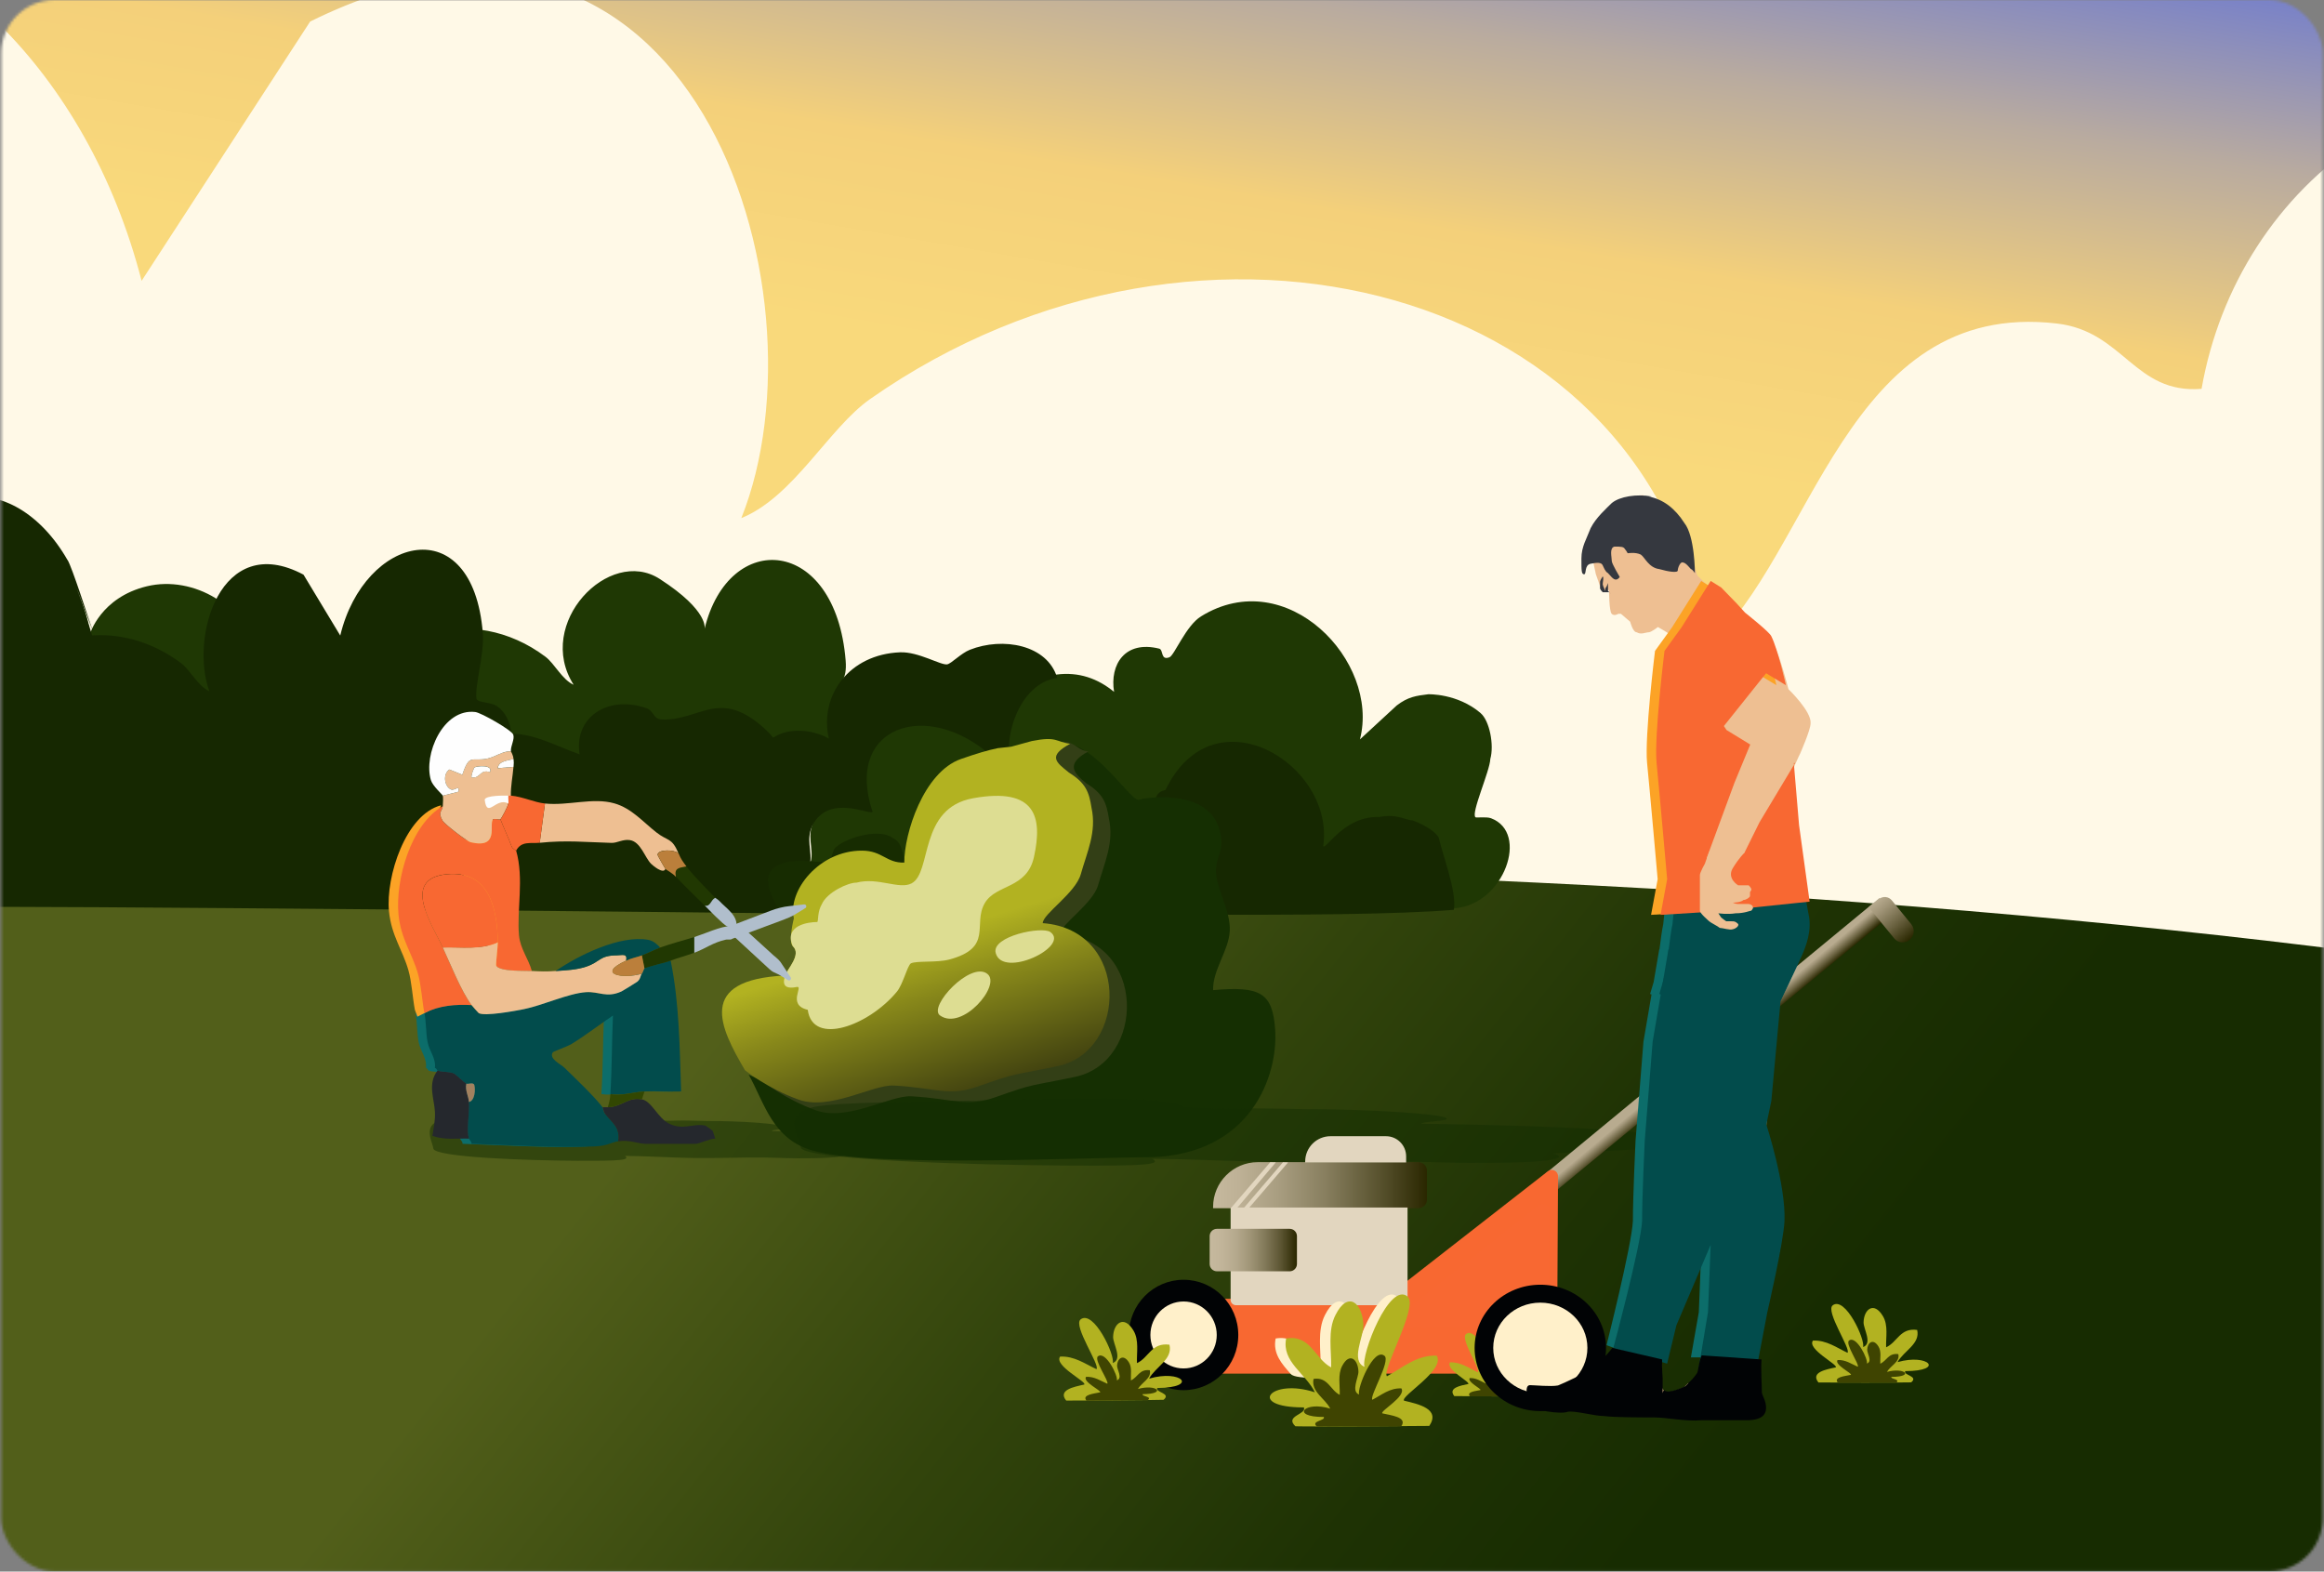 <svg width="874" height="591" viewBox="0 0 874 591" fill="none" xmlns="http://www.w3.org/2000/svg">
<rect x="0" y="0" width="874" height="591" fill="#808080" stroke="none"/>
<mask id="mask0_11180_54628" style="mask-type:alpha" maskUnits="userSpaceOnUse" x="0" y="0" width="874" height="591">
<rect x="0.5" width="873" height="590.939" rx="20" fill="#F5DB9C"/>
</mask>
<g mask="url(#mask0_11180_54628)">
<path d="M912.641 -116.079H-57.773V588.589H912.641V-116.079Z" fill="url(#paint0_linear_11180_54628)"/>
<path d="M-221.8 353.287C-183.235 409.436 -102.063 374.147 -35.075 376.514C45.94 369.782 47.107 375.392 79.602 374.27C178.547 370.881 457.183 375.931 744.761 376.514C859.034 376.75 1206.91 428.209 1321.18 427.939C1321.81 400.437 1277.14 375.179 1294.51 358.393C1298.7 354.331 1199.95 301.548 1200.76 295.612C1204.34 268.974 1177.16 241.472 1180.39 224.461C1181.45 218.862 1257.23 192.246 1268.93 141.831C1287.22 62.993 1232.52 21.712 1141.89 24.551C1131.64 52.378 1115.13 80.935 1112.33 113.711L1013.94 37.084C915.082 9.459 841.496 69.03 827.953 146.229C802.605 148.238 798.745 124.596 773.576 121.667C693.931 112.331 681.812 209.111 641.754 243.57C623.217 107.585 452.369 62.421 327.246 150.056C311.682 160.94 298.498 186.849 278.794 194.838C312.995 109.605 260.224 -63.039 116.631 8.112L53.256 105.61C11.682 -55.072 -175.043 -97.476 -192.379 101.29C-195.319 134.728 -178.062 187.746 -181.495 206.474C-182.774 213.464 -205.878 211.748 -216.942 218.705C-257.101 243.963 -244.41 320.388 -221.8 353.298V353.287Z" fill="#FFF9E7"/>
<path d="M1271.3 491.866C1271.3 582.463 854.457 655.914 403.01 655.914C-48.438 655.914 -417.547 565.856 -417.547 475.259C-417.547 384.662 -52.421 319.738 404.266 326.504C879.412 333.551 1271.3 401.28 1271.3 491.877V491.866Z" fill="url(#paint1_linear_11180_54628)"/>
<path d="M284.241 307.066C237.877 308.562 13.163 312.338 -11.764 312.263C-11.901 305.807 -2.155 299.875 -5.956 295.924C-6.866 294.977 14.683 282.576 14.509 281.18C13.736 274.923 19.656 268.467 18.946 264.466C18.721 263.158 5.523 251.243 4.687 229.98C0.699 211.472 20.229 204.605 27.346 217.529C29.589 224.072 33.179 230.778 33.802 238.468C33.802 238.468 37.828 224.658 55.276 220.471C72.725 216.283 92.916 227.974 95.87 246.095C101.403 246.569 102.251 241.023 107.735 240.325C125.121 238.131 127.763 260.864 136.5 268.953C140.551 237.022 177.841 226.416 205.149 246.993C208.551 249.548 211.43 255.63 215.73 257.512C201.036 234.479 229.053 205.427 248.085 217.704C266.942 229.868 264.96 236.561 264.96 236.561C274.034 198.822 314.253 201.713 318.03 248.389C318.678 256.241 315.437 255.842 316.185 260.241C316.459 261.886 321.507 261.475 323.925 263.12C332.686 269.053 329.932 287 324.984 294.727C316.571 307.914 298.861 306.493 284.254 307.054H284.229L284.241 307.066Z" fill="#1F3804"/>
<path d="M556.821 268.181C560.199 271.048 561.956 280.184 560.473 285.406C560.323 289.955 553.107 305.858 554.889 307.341C555.201 307.616 558.99 307.055 560.747 307.715C575.254 313.174 565.57 339.809 547.648 341.491C523.033 342.8 300.262 343.099 304.462 343.149C304.911 340.531 298.33 339.435 297.084 336.917C292.024 326.772 304.35 325.974 304.873 324.092C306.269 319.069 302.842 313.997 306.544 308.077C313.025 297.732 324.553 305.846 325.986 304.687C315.231 272.382 348.844 261.239 373.173 283.424C376.201 286.204 373.198 291.151 380.938 289.456C375.765 278.302 382.633 255.643 397.252 253.687C405.702 252.565 412.894 255.182 418.976 260.192C417.281 249.86 423.089 240.737 435.939 243.928C437.609 244.339 436.375 248.514 439.815 247.168C441.672 246.433 445.984 235.315 451.68 231.788C483.885 211.897 519.032 248.651 511.442 278.065L525.276 265.302C529.514 262.037 532.642 261.638 537.104 261.09C537.104 261.09 548.059 260.678 556.846 268.181H556.821Z" fill="#1F3804"/>
<path d="M531.206 308.513C534.272 309.585 539.581 312.252 541.09 315.019C542.436 321.362 547.919 335.197 546.773 342.139C505.706 345.691 382.58 343.086 376.672 343.086L373.133 332.904C373.108 326.871 380.586 328.379 381.022 328.018C382.555 326.772 362.202 302.019 382.256 296.697C389.211 293.42 396.988 293.831 404.79 301.346C407.445 299.801 412.991 305.11 415.795 303.228C419.945 300.436 426.501 300.038 430.938 302.618C436.434 305.808 432.097 298.131 438.304 297.096C456.438 259.332 502.166 287.587 497.63 318.247C498.876 319.456 505.531 306.706 518.867 307.241C525.211 305.871 529.062 308.625 531.206 308.5V308.513Z" fill="#162801"/>
<path d="M25.463 210.663C27.271 213.853 32.742 231.065 35.185 238.082L28.716 220.92C30.91 227.027 32.867 233.072 34.649 238.967C34.923 238.942 35.197 238.93 35.472 238.917C35.384 238.656 35.285 238.381 35.172 238.082L35.484 238.917C46.265 238.381 57.918 241.709 68.163 249.436C71.566 251.991 74.445 258.074 78.745 259.956C71.279 239.952 82.795 199.396 114.141 216.109L127.962 239.005C137.036 201.278 177.791 191.32 181.567 237.995C182.216 245.847 178.439 258.298 179.187 262.698C179.461 264.343 184.509 263.931 186.927 265.577C190.155 267.77 191.812 271.584 192.386 275.921C201.334 276.021 208.987 280.508 217.985 283.686C215.742 269.876 228.405 261.351 242.887 266.237C246.178 267.346 245.405 270.437 248.969 270.574C263.19 271.098 270.618 258.51 287.643 274.101C288.79 275.161 289.862 276.27 290.809 277.417C296.717 273.391 305.728 274.401 311.698 277.728C308.046 261.501 319.375 246.071 338.482 245.311C345.449 245.037 353.811 250.259 356.229 249.835C357.775 249.561 361.389 245.697 364.692 244.376C377.18 239.416 393.944 242.482 397.595 254.945C382.864 256.902 375.934 279.56 381.156 290.703C373.354 292.398 376.395 287.437 373.317 284.67C348.776 262.498 317.306 273.03 328.162 305.335C326.729 306.494 312.67 298.978 306.164 309.323C302.413 315.256 305.89 320.316 304.469 325.338C303.945 327.22 295.059 327.407 300.157 337.54C301.415 340.07 313.605 340.955 313.156 343.56C308.906 343.51 304.606 343.697 300.368 343.572C290.971 343.323 -6.842 340.369 -12.5 341.179V187.518C-0.074 184.515 15.343 192.977 25.426 210.675V210.65L25.463 210.663Z" fill="#162801"/>
<path d="M416.669 324.315C419.249 324.888 423.726 326.38 425.039 328.052C426.307 331.957 457.928 338.375 457.142 342.751C390.176 343.177 346.101 343.694 292.903 342.751C294.148 341.921 278.866 324.663 300.555 323.687C303.596 323.552 309.981 324.607 311.316 323.956C313.482 322.901 312.573 319.49 314.851 318.222C319.137 314.699 331.166 311.434 335.744 315.17C341.927 317.729 338.358 330.24 343.486 329.398C354.247 307.742 382.793 316.685 388.942 331.485C390.008 332.203 391.287 321.936 406.345 323.923C411.586 322.868 414.862 324.461 416.646 324.304H416.669V324.315Z" fill="#172C01"/>
<path opacity="0.5" d="M217.893 436.513C233.916 436.591 236.923 436.232 235.094 434.695C243.88 434.762 252.094 435.357 260.712 435.48C269.655 435.604 280.135 435.189 287.507 435.301C294.352 435.402 296.371 435.716 305.954 435.559C322.37 435.278 318.241 433.281 317.388 433.135C316.288 432.944 330.718 432.383 337.978 431.665C338.068 431.677 338.169 431.688 338.259 431.71C338.326 431.677 338.416 431.643 338.528 431.62C339.459 431.519 340.234 431.418 340.828 431.317C341.748 431.228 342.523 431.116 342.478 430.891C343.432 430.689 344.419 430.566 342.792 429.949L340.357 429.264L339.74 428.838C338.82 428.501 337.417 428.131 335.061 427.603C329.428 426.347 302.79 425.471 290.312 425.348C290.099 424.765 295.451 424.697 295.496 424.046C295.597 422.677 278.182 421.488 266.255 421.578C266.255 421.578 262.282 421.466 258.849 421.41C258.299 421.398 257.704 421.387 257.042 421.387C255.763 421.387 254.72 421.387 254.237 421.421C253.564 421.466 252.79 421.488 251.971 421.488C251.208 421.488 250.388 421.477 249.569 421.443C249.39 421.443 249.221 421.432 249.042 421.421C248.705 421.409 248.357 421.398 248.021 421.376C245.507 421.264 243.084 421.095 241.704 421.05C241.704 421.05 241.681 421.05 241.67 421.05C241.625 421.05 241.591 421.05 241.546 421.05C239.774 418.178 219.082 418.739 200.635 419.367C200.635 419.367 199.3 419.48 197.392 419.67L198.784 419.468C186.564 419.861 170.552 419.951 165.783 421.241C158.568 423.182 162.855 429.758 162.967 432.002C164.089 435.256 198.458 436.445 217.938 436.535L217.893 436.513Z" fill="#152F02"/>
<path d="M239.011 364.194C238.753 364.329 238.417 365.664 238.035 366.158C237.429 366.955 237.609 368.088 236.341 369.154C236.038 369.412 230.899 372.599 230.405 372.823C224.694 375.426 222.001 372.767 216.985 373.115C210.477 373.552 200.816 378.052 193.724 379.488C190.414 380.161 178.901 382.282 176.668 380.992C176.5 380.891 174.29 378.389 173.987 377.985C167.782 377.648 161.891 378.153 156.258 380.947C156.931 384.481 156.796 388.723 157.47 392.033C158.143 395.343 160.668 398.036 160.185 401.616C160.724 401.683 160.993 402.513 161.161 402.592C162.429 403.198 165.638 402.929 167.265 403.669C168.062 404.039 171.036 407.035 172.001 407.507C172.629 407.81 174.682 406.833 175.008 408.034C175.502 409.807 175.21 413.914 172.977 414.407C173.246 418.279 171.911 425.28 172.977 428.187C173.168 428.68 174.02 429.32 173.953 430.15C188.114 430.61 206.83 431.788 220.261 431.126C225.266 430.891 226.366 429.634 229.137 429.163C229.911 423.732 226.669 422.127 224.166 418.828C223.493 417.953 223.459 416.685 223.224 416.36C219.678 411.827 213.237 405.79 208.962 401.571C207.537 400.168 202.914 398.171 204.53 395.736C204.754 395.411 210.107 393.525 211.7 392.538C217.019 389.239 221.978 385.39 227.151 381.901C226.713 391.64 226.792 401.728 226.175 411.434C230.573 412.197 234.916 410.66 238.989 410.458C243.556 410.222 248.212 410.626 252.779 410.458C252.218 393.952 252.151 377.401 248.841 361.221C246.496 362.096 240.291 363.487 238.989 364.183H239L239.011 364.194Z" fill="#0C6D6A"/>
<path d="M242.379 364.194C242.12 364.329 241.784 365.664 241.402 366.158C240.796 366.955 240.976 368.088 239.708 369.154C239.405 369.412 234.266 372.599 233.772 372.823C228.061 375.426 225.368 372.767 220.352 373.115C213.844 373.552 204.183 378.052 197.091 379.488C193.781 380.161 182.269 382.282 180.036 380.992C179.867 380.891 177.657 378.389 177.354 377.985C171.149 377.648 165.258 378.153 159.625 380.947C160.298 384.481 160.164 388.723 160.837 392.033C161.51 395.343 164.035 398.036 163.552 401.616C164.091 401.683 164.36 402.513 164.528 402.592C165.796 403.198 169.006 402.929 170.633 403.669C171.429 404.039 174.403 407.035 175.368 407.507C175.996 407.81 178.05 406.833 178.375 408.034C178.869 409.807 178.577 413.914 176.344 414.407C176.613 418.279 175.278 425.28 176.344 428.187C176.535 428.68 177.388 429.32 177.32 430.15C191.481 430.61 210.197 431.788 223.629 431.126C228.633 430.891 229.733 429.634 232.504 429.163C233.278 423.732 230.036 422.127 227.533 418.828C226.86 417.953 226.827 416.685 226.591 416.36C223.045 411.827 216.604 405.79 212.329 401.571C210.904 400.168 206.281 398.171 207.897 395.736C208.121 395.411 213.474 393.525 215.067 392.538C220.386 389.239 225.345 385.39 230.518 381.901C230.081 391.64 230.159 401.728 229.542 411.434C233.941 412.197 238.283 410.66 242.356 410.458C246.923 410.222 251.58 410.626 256.147 410.458C255.586 393.952 255.518 377.401 252.208 361.221C249.863 362.096 243.658 363.487 242.356 364.183H242.367L242.379 364.194Z" fill="#024C4C"/>
<path d="M156.998 382.327C162.631 379.556 167.591 376.38 173.773 376.717C169.79 371.32 165.863 361.378 162.945 355.061C159.063 346.679 147.113 329.208 164.415 327.502C180.371 325.931 183.446 340.384 183.637 353.097C183.67 354.971 182.773 361.647 183.042 362.006C184.804 364.217 193.567 363.802 196.44 363.936C195.172 359.291 192.075 355.566 191.603 350.527C190.706 340.889 193.567 329.286 190.526 318.638C190.492 318.514 189.18 318.009 188.787 316.977C187.508 313.476 185.948 310.267 184.613 306.833C184.108 307.069 182.212 306.43 181.785 306.923C180.225 308.763 184.355 318.032 173.482 315.496C171.944 315.137 165.65 309.549 164.887 308.27C162.945 304.993 165.739 304.702 165.874 302.839C152.544 306.295 145.037 329.702 146.282 342.684C147.18 351.863 151.399 357.193 153.598 364.901C154.833 369.232 155.158 375.146 156.011 379.713L156.976 382.327H156.998Z" fill="#FCA326"/>
<path d="M159.629 380.936C165.262 378.165 171.175 377.637 177.358 377.974C173.375 372.577 169.447 362.635 166.53 356.318C162.648 347.936 150.697 330.465 168 328.759C183.956 327.188 187.03 341.641 187.221 354.354C187.255 356.228 186.357 362.904 186.627 363.263C188.388 365.474 197.152 365.059 200.024 365.193C198.756 360.548 195.659 356.823 195.188 351.784C194.29 342.146 197.152 330.543 194.111 319.895C194.077 319.771 192.764 319.266 192.372 318.234C191.092 314.733 189.533 311.524 188.197 308.09C187.692 308.326 185.796 307.687 185.37 308.18C183.81 310.02 187.939 319.289 177.066 316.753C175.529 316.394 167.214 309.919 166.451 308.64C164.51 305.364 166.384 305.038 166.519 303.176C154.501 309.953 148.622 330.959 149.867 343.941C150.765 353.12 154.984 358.45 157.183 366.158C158.417 370.489 158.743 376.403 159.596 380.97V380.936H159.629Z" fill="#F86832"/>
<path d="M166.527 356.339C169.467 362.668 173.372 372.598 177.355 377.995C177.658 378.399 179.868 380.901 180.037 381.002C182.27 382.293 193.782 380.172 197.092 379.499C204.173 378.04 213.845 373.563 220.342 373.125C225.38 372.789 228.051 375.437 233.762 372.834C234.256 372.609 239.384 369.423 239.698 369.164C240.966 368.099 240.764 366.965 241.392 366.169C234.413 368.244 223.955 366.472 235.479 361.243C236.051 358.348 233.942 359.245 232.068 359.245C225.313 359.301 225.919 361.658 220.51 363.487C216.729 364.777 212.824 364.856 208.885 365.159C205.272 365.428 203.533 365.327 200.01 365.159C197.137 365.024 188.363 365.45 186.612 363.229C186.343 362.87 187.218 356.216 187.207 354.319C180.699 357.315 173.45 356.059 166.516 356.283V356.317L166.527 356.339Z" fill="#EEBF92"/>
<path d="M204.944 302.19L202.969 316.945C213.09 315.901 220.327 316.72 230.011 316.979C232.12 317.035 234.286 315.52 236.901 315.935C240.94 316.575 242.444 322.365 244.822 324.811C245.35 325.349 249.457 328.906 250.242 326.774C250.04 326.539 247.235 321.68 247.28 321.377C247.616 319.301 253.552 319.481 255.157 320.872C252.598 314.835 251.252 316.496 246.809 313.006C241.905 309.169 237.518 303.962 231.077 302.122C222.953 299.788 213.707 303.098 204.91 302.167V302.19H204.944Z" fill="#EEBF92"/>
<path d="M191.162 302.188C190.993 303.333 188.514 307.956 188.199 308.09C187.694 308.326 185.798 307.687 185.372 308.169C183.812 310.009 187.941 319.278 177.068 316.742C175.531 316.383 167.216 309.908 166.453 308.629C164.512 305.353 166.386 305.027 166.521 303.165C166.588 302.256 166.723 299.798 166.521 299.226L172.423 297.734C172.849 294.827 170.998 297.588 169.494 296.836C167.026 295.59 166.521 291.001 169.001 289.385L173.87 291.36C176.642 283.046 177.405 286.648 183.52 285.222C186.483 284.527 188.962 282.485 192.127 282.507C192.127 282.653 193.036 283.887 193.103 285.469C190.971 286.03 187.391 286.21 187.189 288.903L193.103 288.409C192.811 292.045 192.037 295.579 192.127 299.249C191.801 299.215 191.465 299.249 191.15 299.249M177.371 292.325C180.782 292.864 180.435 289.094 184.272 290.362C185.585 287.399 179.301 288.061 178.505 288.555C178.168 288.757 177.012 291.989 177.371 292.348V292.325Z" fill="#EEBF92"/>
<path d="M166.53 299.226L172.432 297.734C172.859 294.828 171.007 297.588 169.504 296.836C167.035 295.591 166.53 291.001 169.01 289.385L173.88 291.36C176.651 283.046 177.414 286.648 183.53 285.223C186.492 284.527 188.972 282.485 192.136 282.496C192.035 280.431 193.595 278.097 193.034 276.28C192.506 274.619 180.983 268.032 178.75 267.763C166.62 266.293 159.158 283.786 162.053 293.38C162.726 295.613 166.328 298.721 166.53 299.249V299.226Z" fill="#FEFEFE"/>
<path d="M192.134 299.226C191.808 299.192 191.472 299.226 191.158 299.226C191.057 300.191 191.292 301.257 191.158 302.188C190.989 303.333 188.509 307.956 188.195 308.09C189.508 311.535 191.068 314.756 192.369 318.234C192.762 319.278 194.075 319.794 194.109 319.895C196.106 316.136 199.618 317.291 202.984 316.932L204.959 302.177C200.852 301.739 196.555 299.585 192.145 299.215L192.123 299.237L192.134 299.226Z" fill="#F86832"/>
<path d="M208.883 365.194C212.821 364.891 216.726 364.801 220.508 363.522C225.916 361.682 225.31 359.326 232.065 359.281C233.939 359.281 236.06 358.383 235.476 361.278C237.821 360.212 239.46 360.021 241.39 359.314C243.858 358.405 246.405 357.037 248.29 356.352C247.056 355.028 245.687 353.805 243.813 353.446C233.187 351.516 217.512 359.258 208.894 365.217H208.883V365.194Z" fill="#024C4C"/>
<path d="M193.132 285.447C191 286.008 187.421 286.188 187.219 288.881L193.132 288.387C193.289 286.446 193.222 287.029 193.132 285.425V285.447Z" fill="#FEFEFE"/>
<path d="M228.592 416.394C227.93 416.405 227.268 416.394 226.617 416.394C226.853 416.697 226.886 417.965 227.56 418.862C230.04 422.161 233.294 423.766 232.531 429.197C236.435 428.524 240.351 430.173 242.876 430.173H261.604C262.928 430.173 267.012 428.142 268.987 428.209C268.987 428.052 268.078 425.382 268.011 425.247C267.921 425.112 265.497 423.351 265.34 423.317C260.594 422.318 257.026 425.213 251.55 422.509C247.432 420.478 245.098 414.138 241.429 413.443C236.054 412.433 234.023 416.237 228.614 416.405H228.603L228.592 416.394Z" fill="#25282D"/>
<path d="M164.559 402.593C160.654 407.631 163.38 413.275 163.582 418.347C163.706 421.578 163.055 424.081 162.617 427.155C167.027 428.793 171.762 428.064 176.396 428.187C175.33 425.259 176.666 418.257 176.396 414.408C176.239 412.332 174.837 409.909 175.42 407.507C174.455 407.036 171.482 404.04 170.685 403.67C169.058 402.929 165.849 403.176 164.581 402.593H164.559Z" fill="#25282D"/>
<path d="M229.562 411.467C229.461 413.162 229.057 414.766 228.586 416.393C233.994 416.236 236.025 412.421 241.4 413.431L242.376 410.469C238.303 410.671 233.972 412.208 229.562 411.445V411.467Z" fill="#324702"/>
<path d="M175.378 407.528C174.806 409.93 176.219 412.342 176.354 414.429C178.587 413.935 178.856 409.829 178.385 408.056C178.06 406.855 175.984 407.831 175.378 407.528Z" fill="#A2815F"/>
<path d="M166.532 356.34C173.467 356.116 180.715 357.35 187.223 354.376C187.033 341.663 183.981 327.211 168.002 328.782C150.677 330.487 162.627 347.958 166.532 356.34Z" fill="#F86832"/>
<path d="M191.165 299.226C189.605 299.159 182.614 299.091 182.289 300.73C183.187 308.214 186.598 299.551 191.165 302.188C191.299 301.257 191.064 300.191 191.165 299.226Z" fill="#FEFEFE"/>
<path d="M178.499 288.555C178.162 288.757 177.006 291.988 177.365 292.347C180.776 292.886 180.429 289.116 184.266 290.384C185.579 287.422 179.295 288.084 178.499 288.577V288.555Z" fill="#FEFEFE"/>
<path d="M248.288 356.339C246.392 357.013 243.856 358.382 241.398 359.302L242.375 364.216C243.676 363.521 249.881 362.152 252.226 361.254C255.144 360.154 258.207 359.38 261.102 358.292V352.39C256.883 353.714 252.462 354.825 248.288 356.328V356.339Z" fill="#213802"/>
<path d="M258.153 325.796C255.336 326.357 253.485 326.368 254.214 329.734C257.681 333.415 261.429 337.017 265.042 340.574C267.219 341.067 267.242 338.498 268.981 337.611C265.805 334.279 261.003 329.645 258.153 325.796Z" fill="#213802"/>
<path d="M261.117 352.402V358.304C265.392 356.7 268.063 354.467 272.933 353.379C273.909 353.154 275.334 353.805 275.884 352.402C275.289 351.606 275.581 348.598 274.302 348.396C271.99 348.026 263.922 351.527 261.117 352.402Z" fill="#B0BECC"/>
<path d="M250.267 326.796C250.526 327.099 252.815 328.266 254.206 329.758C253.477 326.392 255.317 326.381 258.145 325.82C256.708 323.879 256.17 323.217 255.182 320.905C253.578 319.514 247.642 319.334 247.305 321.41C247.26 321.713 250.065 326.572 250.267 326.807V326.796Z" fill="#BB7F3B"/>
<path d="M268.985 337.623C267.224 338.487 267.224 341.057 265.047 340.585C266.304 341.808 272.026 347.8 273.496 348.395C275.202 349.068 273.866 349.136 275.157 349.27C276.29 349.394 275.258 349.046 276.918 348.608C277.614 344.266 273.014 341.539 270.545 338.824C270.085 338.33 269.109 337.746 269.008 337.645V337.623H268.985Z" fill="#B0BECC"/>
<path d="M399.429 308.718C400.181 313.813 399.306 296.544 399.833 301.795C407.52 302.098 381.588 297.385 389.297 285.817C403.469 264.621 424.777 302.39 428.413 300.763C430.051 300.022 453.009 296.409 458.159 310.693C461.166 319.03 457.755 320.792 457.306 326.75C456.835 333.169 462.906 342.28 462.49 350.067C462.109 357.563 456.016 364.71 456.218 372.363C474.093 370.758 478.615 373.373 479.569 387.309C480.691 404.264 470.648 434.179 432.632 435.188C406.297 435.301 329.636 439.082 306.083 432.821C290.475 428.68 287.524 414.744 281.555 404.118L300.125 412.982C298.195 410.043 337.176 400.92 343.673 404.511C352.841 409.594 362.625 404.387 366.665 403.837C381.813 398.205 378.929 401.144 396.534 397.307C423.049 391.495 416.777 350.37 383.866 347.7C383.844 344.12 394.447 338.162 396.422 330.7C398.734 321.959 391.597 324.877 397.926 317.37L399.429 308.718Z" fill="#152F02"/>
<path d="M382.297 288.095C382.297 288.095 382.364 288.083 382.397 288.072H382.342L382.297 288.095Z" fill="#B7904B"/>
<path d="M381.805 285.39C377.911 286.187 373.827 287.421 367.925 289.475C353.854 294.39 346.56 317.572 346.627 328.433C339.85 328.624 338.414 323.968 330.739 323.934C314.614 323.855 302.664 339.026 305.099 349.405C305.066 349.405 302.9 358.225 304.695 359.852C308.14 362.982 302.597 368.503 301.856 370.77C301.845 370.815 301.834 370.859 301.811 370.904C268.261 372.475 277.305 390.473 286.708 406.519C286.708 406.519 294.944 413.263 306.85 417.56C318.755 421.847 334.767 411.827 342.734 412.275C358.948 413.184 363.302 416.551 374.41 412.601C389.57 407.204 386.742 408.662 404.347 404.96C430.829 399.383 431.558 353.68 398.692 351.201C398.681 347.789 410.99 339.912 412.987 332.832C415.321 324.506 419.035 316.966 417.027 307.787C416.118 301.907 414.861 298.451 408.477 294.547C408.477 294.547 408.477 294.547 408.465 294.547L408.488 294.524C403.607 290.631 400.779 287.231 409.262 282.608C403.741 281.89 404.774 277.502 395.191 279.421L386.809 284.852" fill="#333F16"/>
<path d="M375.75 284.056C375.75 284.056 375.817 284.044 375.851 284.033H375.795L375.75 284.056Z" fill="#9D9D1C"/>
<path d="M375.266 281.351C371.372 282.147 367.288 283.381 361.386 285.435C347.315 290.35 340.021 313.532 340.088 324.394C333.311 324.584 331.875 319.928 324.2 319.894C308.075 319.816 296.125 334.986 298.56 345.365C298.526 345.365 296.361 354.185 298.156 355.812C301.601 358.943 296.058 364.463 295.317 366.73C295.306 366.775 295.295 366.82 295.272 366.864C261.722 368.435 270.766 386.434 280.169 402.479C280.169 402.479 288.405 409.223 300.311 413.521C312.216 417.807 328.228 407.787 336.195 408.236C352.409 409.145 356.763 412.511 367.871 408.561C383.03 403.164 380.203 404.623 397.808 400.92C424.289 395.343 425.019 349.64 392.153 347.161C392.142 343.75 404.451 335.873 406.448 328.792C408.782 320.466 412.496 312.926 410.488 303.747C409.579 297.868 408.322 294.412 401.938 290.507C401.938 290.507 401.938 290.507 401.926 290.507L401.949 290.484C397.068 286.591 393.971 284.335 402.454 279.712C396.933 278.994 397.618 276.772 388.035 278.68L380.27 280.812" fill="url(#paint2_linear_11180_54628)"/>
<path d="M307.374 346.734C307.834 346.218 307.363 342.863 309.113 339.946C311.032 335.603 318.853 331.889 322.129 331.923C330.242 329.802 338.209 334.649 342.821 332.203C350.585 328.13 345.357 303.904 365.958 300.19C389.578 295.937 392.147 307.293 388.86 322.25C386.2 334.369 374.609 332.428 370.379 339.586C365.655 347.643 373.79 356.395 356.914 360.861C352.336 362.062 344.717 361.254 342.596 362.275C341.306 362.937 339.623 370.096 337.322 372.901C326.719 385.76 305.601 393.491 303.772 379.757C295.761 377.861 302.482 370.578 299.587 371.173C294.47 372.194 294.324 369.692 295.3 366.741C296.041 364.474 301.584 358.954 298.139 355.823C294.672 347.845 304.232 346.734 307.363 346.734H307.374Z" fill="#DDDD92"/>
<path d="M371.314 366.226C376.745 370.445 361.832 387.86 353.506 381.868C348.917 378.591 365.019 361.311 371.314 366.226Z" fill="#DDDD92"/>
<path d="M395.008 350.505C402.604 355.902 377.032 368.189 374.451 358.37C372.813 352.087 391.832 348.227 395.008 350.505Z" fill="#DDDD92"/>
<path opacity="0.5" d="M401.94 438.319C431.305 438.488 436.826 437.994 433.46 435.783C449.573 435.918 464.62 436.805 480.419 437.007C496.812 437.22 516.023 436.659 529.532 436.849C542.077 437.029 545.78 437.478 563.352 437.287C593.457 436.95 585.861 434.078 584.312 433.865C582.304 433.584 608.751 432.844 622.059 431.845C622.228 431.867 622.396 431.879 622.576 431.901C622.688 431.856 622.867 431.811 623.058 431.766C624.752 431.632 626.189 431.486 627.277 431.34C628.96 431.205 630.374 431.048 630.284 430.734C632.035 430.442 633.83 430.285 630.845 429.388L626.368 428.4L625.235 427.783C623.552 427.289 620.971 426.773 616.64 426.01C606.305 424.192 557.483 422.835 534.593 422.61C534.2 421.78 544.007 421.701 544.097 420.77C544.277 418.806 512.342 417.033 490.473 417.123C490.473 417.123 483.19 416.944 476.907 416.865C475.897 416.843 474.797 416.831 473.608 416.831C471.274 416.809 469.355 416.82 468.469 416.865C467.234 416.932 465.821 416.955 464.306 416.955C462.903 416.955 461.411 416.921 459.896 416.888C459.571 416.888 459.256 416.865 458.931 416.854C458.303 416.832 457.685 416.809 457.057 416.787C452.457 416.618 448.002 416.36 445.466 416.293C445.444 416.293 445.421 416.293 445.41 416.293C445.331 416.293 445.253 416.293 445.185 416.293C441.92 412.175 404.005 412.904 370.174 413.723C370.174 413.723 367.728 413.869 364.238 414.138L366.786 413.858C344.378 414.363 315.035 414.441 306.283 416.259C293.065 418.997 300.942 428.423 301.155 431.632C303.22 436.288 366.225 438.129 401.94 438.331V438.319Z" fill="#152F02"/>
<path d="M235.488 361.255C223.965 366.484 234.422 368.257 241.402 366.181C241.794 365.687 242.131 364.352 242.378 364.217L241.402 359.303C239.472 360.01 237.856 360.2 235.488 361.266V361.255Z" fill="#BB7F3B"/>
<path d="M290.121 342.369L274.367 348.372L275.579 352.984L293.611 346.274C295.373 345.612 298.043 344.613 299.558 343.536L302.924 341.471C303.53 341.034 303.182 340.046 302.419 340.114L296.708 340.776C294.778 340.944 291.939 341.673 290.132 342.369H290.121Z" fill="#B0BECC"/>
<path d="M291.253 359.594L278.787 348.25L275.219 351.414L289.368 364.464C290.737 365.732 291.365 365.71 293.015 366.562L296.381 368.627C297.054 368.986 297.773 368.201 297.357 367.561L294.182 362.759C293.172 361.12 292.712 360.862 291.276 359.561V359.594H291.253Z" fill="#B0BECC"/>
<path d="M689.22 490.91C686.415 493.098 696.2 507.416 694.797 508.729C690.78 506.855 686.954 503.938 681.803 504.14C679.469 507.371 691.408 513.217 690.387 514.216C686.729 515.001 680.816 516.056 683.868 519.905C687.66 519.95 715.208 519.972 718.742 519.86C721.637 517.492 715.735 517.223 716.498 515.63C731.635 515.596 725.16 508.92 713.614 512.252C715.971 507.988 722.243 505.396 720.998 500.145C714.568 499.247 713.592 504.734 709.328 506.676C709.171 502.939 710.226 498.428 708.094 494.916C704.761 489.317 700.968 492.324 700.845 497.261C700.778 499.775 704.335 505.262 700.632 506.586C701.642 504.016 693.922 487.185 689.187 490.922H689.22V490.91Z" fill="#B2B221"/>
<path d="M695.386 504.129C693.77 505.341 699.459 513.229 698.651 513.981C696.295 512.948 694.096 511.321 691.066 511.456C689.719 513.24 696.676 516.483 696.082 517.033C693.961 517.493 689.394 517.863 691.178 519.984C694.387 520.017 706.719 519.86 713.137 519.939C714.854 518.637 710.848 518.66 711.308 517.796C720.139 517.784 716.369 514.093 709.625 515.922C710.96 513.577 714.63 512.129 713.912 509.234C710.153 508.74 709.592 511.77 707.123 512.836C707.011 510.76 707.65 508.269 706.416 506.317C704.475 503.209 702.264 504.892 702.208 507.618C702.197 508.987 704.25 512.051 702.085 512.78C702.657 511.355 698.169 502.075 695.397 504.117L695.386 504.129Z" fill="#3F4401"/>
<path d="M580.891 451.369L712.028 343.379L706.822 337.713L581.194 441.371L580.891 451.369Z" fill="url(#paint3_linear_11180_54628)"/>
<path d="M712.344 352.862L702.75 341.17L706.677 338.073C708.158 336.906 710.279 337.141 711.469 338.6L718.751 347.521C720.21 349.305 719.963 351.93 718.212 353.412C716.439 354.904 713.802 354.668 712.333 352.873L712.344 352.862Z" fill="url(#paint4_linear_11180_54628)"/>
<path d="M446.826 516.573H570.906V488.431H446.826V516.573Z" fill="#F86831"/>
<path d="M529.208 489.104L585.683 488.498L585.941 442.37C585.941 440.372 583.685 439.25 582.126 440.462L529.062 481.845L529.22 489.116L529.208 489.104Z" fill="#F86831"/>
<path d="M533.435 454.354H456.281C456.281 454.354 456.213 454.32 456.213 454.286V453.871C456.213 444.591 463.742 437.051 473.033 437.051H533.446C535.208 437.051 536.633 438.476 536.633 440.238V451.156C536.633 452.917 535.208 454.342 533.446 454.342L533.435 454.354Z" fill="url(#paint5_linear_11180_54628)"/>
<path d="M528.828 437.174H490.846V436.815C490.846 431.552 495.121 427.288 500.372 427.288H521.243C525.428 427.288 528.817 430.688 528.817 434.862V437.174H528.828Z" fill="#E2D6BF"/>
<path d="M526.853 490.844H464.813C463.702 490.844 462.804 489.946 462.804 488.835V454.118H529.344V488.353C529.344 489.733 528.222 490.844 526.853 490.844Z" fill="#E2D6BF"/>
<path d="M457.678 478.097H484.99C486.514 478.097 487.75 476.861 487.75 475.336V464.867C487.75 463.343 486.514 462.107 484.99 462.107H457.678C456.154 462.107 454.918 463.343 454.918 464.867V475.336C454.918 476.861 456.154 478.097 457.678 478.097Z" fill="url(#paint6_linear_11180_54628)"/>
<path d="M445.11 522.79C456.476 522.79 465.689 513.497 465.689 502.032C465.689 490.567 456.476 481.273 445.11 481.273C433.745 481.273 424.531 490.567 424.531 502.032C424.531 513.497 433.745 522.79 445.11 522.79Z" fill="#010305"/>
<path d="M445.11 514.622C452.002 514.622 457.588 508.985 457.588 502.032C457.588 495.079 452.002 489.442 445.11 489.442C438.219 489.442 432.633 495.079 432.633 502.032C432.633 508.985 438.219 514.622 445.11 514.622Z" fill="#FFF0CA"/>
<path d="M583.634 514.62C590.525 514.62 596.111 508.983 596.111 502.03C596.111 495.077 590.525 489.44 583.634 489.44C576.743 489.44 571.156 495.077 571.156 502.03C571.156 508.983 576.743 514.62 583.634 514.62Z" fill="#FFF0CA"/>
<path d="M463 454.22L477.688 437.086L479.786 437.131L465.323 454.186L463 454.22Z" fill="#E2D6BF"/>
<path d="M467.82 454.208L482.475 437.097L484.393 437.153L469.773 454.197H467.832L467.82 454.208Z" fill="#E2D6BF"/>
<path d="M525.474 487.68C529.547 491.327 515.6 515.373 517.653 517.572C523.42 514.397 511.953 516.91 519.392 517.235C500.878 518.346 487.39 518.907 485.483 516.764C482.004 512.859 478.604 509.044 479.738 503.355C489.006 501.807 490.487 511.008 496.659 514.228C496.838 507.978 495.256 500.415 498.297 494.513C503.032 485.11 508.542 490.115 508.788 498.396C508.912 502.603 503.851 511.816 509.215 514.015C507.734 509.729 518.652 481.463 525.541 487.691H525.496L525.474 487.68Z" fill="#FFF0CA"/>
<path d="M529.414 487.68C533.487 491.327 519.54 515.373 521.593 517.572C527.361 514.397 532.859 509.493 540.298 509.807C543.71 515.204 526.542 525.068 528.034 526.739C533.33 528.03 541.869 529.769 537.516 536.243C532.04 536.333 492.273 536.558 487.179 536.378C482.971 532.428 491.499 531.935 490.366 529.275C468.519 529.309 477.776 518.088 494.495 523.598C491.028 516.461 481.95 512.152 483.689 503.355C492.958 501.807 494.439 511.008 500.61 514.228C500.79 507.978 499.208 500.415 502.249 494.513C506.984 485.11 512.493 490.115 512.74 498.396C512.864 502.603 507.803 511.816 513.166 514.015C511.685 509.729 522.603 481.463 529.493 487.691H529.448L529.414 487.68Z" fill="#B2B221"/>
<path d="M520.692 509.874C523.037 511.905 514.936 525.157 516.103 526.403C519.491 524.652 522.655 521.914 527.02 522.128C528.984 525.101 518.986 530.588 519.85 531.508C522.925 532.26 529.511 532.855 526.953 536.423C522.319 536.501 504.523 536.322 495.254 536.479C492.763 534.313 498.542 534.325 497.869 532.877C485.111 532.911 490.519 526.706 500.27 529.735C498.306 525.819 492.999 523.418 493.998 518.559C499.417 517.718 500.27 522.778 503.838 524.551C503.984 521.073 503.019 516.91 504.781 513.633C507.541 508.416 510.75 511.232 510.874 515.788C510.918 518.088 507.99 523.216 511.12 524.428C510.279 522.049 516.641 506.474 520.669 509.886L520.692 509.874Z" fill="#3F4401"/>
<path d="M551.331 501.717C549.064 503.467 556.885 515.013 555.752 516.068C552.532 514.542 549.457 512.186 545.317 512.331C543.431 514.923 553.014 519.67 552.184 520.467C549.233 521.084 544.475 521.914 546.921 525.022C549.973 525.067 572.123 525.191 574.962 525.112C577.296 523.216 572.55 522.98 573.178 521.701C585.352 521.723 580.168 516.337 570.866 518.974C572.785 515.552 577.835 513.487 576.847 509.257C571.686 508.505 570.866 512.926 567.444 514.463C567.332 511.456 568.196 507.832 566.49 504.993C563.831 500.471 560.768 502.884 560.655 506.856C560.599 508.875 563.438 513.308 560.453 514.351C561.273 512.287 555.135 498.721 551.309 501.705H551.331V501.717Z" fill="#B2B221"/>
<path d="M556.24 512.376C554.939 513.352 559.483 519.715 558.832 520.309C556.947 519.468 555.174 518.155 552.739 518.245C551.651 519.67 557.239 522.307 556.757 522.755C555.04 523.115 551.382 523.395 552.807 525.112C555.388 525.157 565.307 525.078 570.468 525.157C571.849 524.113 568.628 524.124 568.999 523.429C576.101 523.451 573.083 520.466 567.652 521.914C568.74 520.04 571.691 518.884 571.119 516.55C568.101 516.146 567.63 518.57 565.643 519.423C565.554 517.751 566.081 515.754 565.094 514.183C563.545 511.68 561.761 513.027 561.705 515.215C561.683 516.326 563.332 518.783 561.582 519.367C562.042 518.222 558.473 510.749 556.229 512.376H556.24Z" fill="#3F4401"/>
<path d="M406.376 496.208C403.447 498.53 413.826 513.499 412.356 514.89C408.126 512.949 404.086 509.908 398.678 510.166C396.254 513.577 408.833 519.637 407.767 520.68C403.929 521.533 397.724 522.677 400.967 526.706C404.951 526.728 433.889 526.56 437.592 526.414C440.621 523.912 434.405 523.665 435.202 521.982C451.102 521.836 444.246 514.879 432.139 518.458C434.585 513.959 441.16 511.199 439.802 505.689C433.047 504.791 432.049 510.57 427.594 512.624C427.403 508.708 428.481 503.95 426.214 500.281C422.679 494.423 418.718 497.599 418.617 502.794C418.573 505.431 422.343 511.176 418.46 512.59C419.493 509.886 411.279 492.258 406.331 496.219H406.364L406.376 496.208Z" fill="#B2B221"/>
<path d="M412.919 510.054C411.225 511.344 417.262 519.592 416.42 520.377C413.94 519.3 411.606 517.617 408.431 517.774C407.028 519.648 414.367 523.014 413.738 523.597C411.505 524.091 406.725 524.517 408.61 526.728C411.977 526.739 424.925 526.492 431.669 526.526C433.465 525.146 429.257 525.202 429.728 524.293C439.008 524.215 435.013 520.366 427.955 522.341C429.346 519.872 433.184 518.324 432.41 515.294C428.46 514.8 427.888 517.987 425.307 519.12C425.172 516.943 425.823 514.318 424.522 512.287C422.468 509.033 420.157 510.828 420.112 513.678C420.112 515.126 422.289 518.312 420.011 519.098C420.605 517.594 415.825 507.888 412.93 510.054H412.919Z" fill="#3F4401"/>
<path d="M635.898 521.196C635.898 521.196 638.871 518.222 639.87 516.719C640.868 515.72 643.842 510.772 644.818 507.293C645.817 503.815 646.793 490.911 646.793 486.445C646.793 481.979 645.301 456.665 645.301 456.665C645.301 456.665 643.326 465.597 642.327 468.57C641.328 471.544 637.379 479.993 635.875 482.967C634.371 485.94 625.956 505.296 624.957 507.776C624.452 510.256 624.957 516.203 624.957 516.203V521.151C624.957 522.15 625.462 522.655 625.956 523.126C627.459 524.629 633.406 521.622 633.406 521.622L634.91 520.119L635.909 521.117V521.185L635.898 521.196ZM616.553 188.173C616.553 188.173 624.003 189.172 626.472 190.653C628.952 192.156 631.925 197.105 632.924 199.585C633.923 202.064 637.872 215.462 638.377 216.461C639.376 217.459 648.801 226.885 650.776 227.884C652.751 228.882 662.199 235.828 666.643 241.786C669.122 245.265 672.59 259.167 672.59 259.167C672.59 259.167 681.409 267.617 680.915 272.071C680.915 274.551 676.943 283.494 676.943 283.494C676.943 283.494 673.577 290.137 673.577 292.605C672.578 297.554 672.578 320.22 674.082 322.7C675.081 325.179 677.056 333.629 677.056 333.629C677.056 333.629 680.534 345.534 679.535 351.503C678.537 357.45 673.083 366.382 673.083 366.382C673.083 366.382 671.108 368.862 670.11 369.356C669.605 370.354 668.617 373.328 668.135 374.809C668.135 375.808 667.63 384.235 667.136 386.714C667.136 388.689 666.138 401.593 665.633 404.589C665.633 407.069 664.14 423.945 664.14 424.944C664.14 425.942 666.115 434.369 666.62 436.849C667.619 439.329 670.099 457.697 670.099 464.149C670.099 470.601 661.178 504.353 660.179 508.326C659.674 511.804 660.179 518.75 660.179 521.23C660.179 522.228 661.672 524.203 661.672 526.683C661.672 529.163 660.179 531.16 654.726 531.16H638.849C632.902 531.665 626.45 530.161 621.984 530.161C617.518 530.161 607.587 530.161 604.12 529.656C600.642 529.656 593.696 527.682 591.227 528.153C588.748 529.151 581.308 528.153 580.803 526.649C579.805 525.651 579.805 522.677 582.307 522.677C583.81 522.677 587.255 522.677 589.758 522.172C592.237 521.173 599.677 517.695 601.652 516.225C604.131 514.721 609.596 507.798 610.572 505.296C611.571 502.816 617.024 483.943 617.518 480.969C617.518 477.996 619.998 452.693 620.491 447.711V429.836C620.491 425.864 621.995 420.904 621.995 419.906C621.995 418.907 624.475 394.098 625.473 387.646C626.472 381.194 629.951 364.822 629.951 364.822C629.951 364.822 629.446 358.875 629.951 357.372C629.951 355.868 629.95 353.4 630.949 350.426C631.948 347.453 632.924 341.001 632.924 341.001L633.923 339.026C633.923 339.026 632.924 335.054 633.418 333.079V315.204C633.418 313.229 631.443 300.325 630.938 296.847C630.433 293.368 627.964 281.968 627.964 277.491V261.613C627.964 259.639 628.963 253.187 629.457 251.189C629.457 249.214 631.432 242.762 631.432 242.762C631.432 242.762 630.433 240.283 628.952 239.284C627.953 238.285 623.499 235.805 623.499 235.805C623.499 235.805 621.019 237.78 620.02 237.78C619.021 237.78 617.047 238.779 615.554 237.78C614.051 237.78 613.074 233.808 613.074 233.808L609.596 230.835H608.597C608.597 230.835 607.094 231.833 606.117 230.835C605.119 229.836 605.119 221.903 605.119 221.903H602.145C602.145 221.398 600.17 215.956 600.17 215.956C600.17 215.956 598.667 209.504 598.667 207.529C598.667 205.554 599.665 201.582 602.145 196.6C604.625 191.147 613.063 186.669 618.023 186.176L616.542 188.151L616.564 188.173H616.553Z" fill="#EEBF92"/>
<path fill-rule="evenodd" clip-rule="evenodd" d="M666.167 376.28H666.212C666.212 376.28 672.664 362.882 674.156 359.404C675.649 355.925 678.128 349.978 676.636 343.526C675.637 337.579 673.662 328.648 673.662 328.648L671.688 323.194L671.62 324.171C671.62 324.171 663.676 327.649 658.728 328.648C653.779 329.646 647.81 330.151 643.849 330.151C639.888 330.151 628.981 329.153 628.981 329.153C628.981 329.153 626.501 330.151 627.006 331.632C627.006 332.631 626.008 343.055 625.514 347.51C625.02 349.732 624.526 353.558 624.089 357.014L624.01 356.991L621.912 369.267C621.261 371.579 620.565 373.8 620.565 373.8C620.565 373.8 620.756 373.868 621.104 373.991L618.063 391.72L615.09 428.951C615.09 428.951 614.091 449.799 614.091 459.224C613.586 468.65 604.172 505.881 604.172 505.881L609.625 507.855L623.517 512.804L626.995 498.407L639.888 468.134L638.889 493.437L635.904 510.459H657.729L661.207 493.437C661.207 493.437 667.323 467.113 667.659 459.179C668.22 445.636 660.837 422.903 660.837 422.903L662.711 413.993L666.178 376.269L666.167 376.28Z" fill="#0C6D6A"/>
<path fill-rule="evenodd" clip-rule="evenodd" d="M675.089 324.171C675.089 324.171 651.268 330.14 647.318 330.14C643.368 330.14 632.45 329.141 632.45 329.141C632.45 329.141 629.97 330.14 630.475 331.621C630.475 332.62 629.477 343.044 628.983 347.499C627.984 351.976 627.008 362.871 626.503 364.375C626.503 365.878 624.023 373.8 624.023 373.8C624.023 373.8 634.941 377.772 641.887 378.277C648.339 379.276 653.781 377.279 659.257 377.279C664.733 377.279 669.681 376.28 669.681 376.28C669.681 376.28 676.133 362.882 677.625 359.404C679.118 355.925 681.597 349.978 680.105 343.526C679.106 337.579 677.132 328.648 677.132 328.648L675.157 323.194" fill="#024C4C"/>
<path fill-rule="evenodd" clip-rule="evenodd" d="M638.286 322.666L648.71 294.39L654.657 279.994L645.736 274.54L644.737 273.037L660.604 253.187L668.054 257.664C668.054 257.664 665.081 244.266 662.601 239.307C662.096 237.803 652.682 230.375 652.682 230.375L649.641 227.02L643.75 220.95L639.778 218.47L628.86 235.851L622.408 244.783C622.408 244.783 618.436 277.042 619.434 286.962C620.433 296.892 623.407 330.644 623.407 330.644L620.927 344.042L637.298 343.043" fill="#FCA326"/>
<path fill-rule="evenodd" clip-rule="evenodd" d="M654.242 364.374H675.091L669.637 376.279L666.159 414.004L664.285 422.913C664.285 422.913 671.668 445.635 671.107 459.19C670.771 467.123 664.655 493.447 664.655 493.447L660.683 514.295H638.859L642.337 493.447L643.336 468.144L630.443 498.418L626.965 512.814L612.68 508.618L606.711 507.013C606.711 507.013 617.045 468.66 617.55 459.235C617.55 449.809 618.549 428.961 618.549 428.961L621.522 391.73L627.469 357.002L654.265 363.454V364.453L654.242 364.385V364.374Z" fill="#024C4C"/>
<path fill-rule="evenodd" clip-rule="evenodd" d="M641.856 322.666L652.28 294.39L658.227 279.994L649.306 274.54L648.308 273.037L664.174 253.187L671.625 257.664C671.625 257.664 668.651 244.266 666.171 239.307C665.666 237.803 656.252 230.375 656.252 230.375L653.211 227.02L647.32 220.95L643.348 218.47L632.43 235.851L625.978 244.783C625.978 244.783 622.006 277.042 623.005 286.962C624.003 296.892 626.977 330.644 626.977 330.644L624.497 344.042L640.868 343.043" fill="#F86832"/>
<path fill-rule="evenodd" clip-rule="evenodd" d="M675.081 286.938L661.683 309.268L656.095 320.578L646.445 329.196L648.858 332.641L649.206 335.053L648.521 338.498L647.489 339.53L649.554 342.291L680.557 339.07L676.584 310.289L674.61 286.961H675.115L675.092 286.938H675.081Z" fill="#F86832"/>
<path d="M529.019 499.08L582.307 498.407L582.554 454.982C582.554 453.108 580.332 452.054 578.783 453.198L530.859 490.945L530.119 496.499L529.008 499.091L529.019 499.08Z" fill="#F86832"/>
<path d="M579.279 530.667C592.923 530.667 603.987 520.03 603.987 506.901C603.987 493.773 592.923 483.135 579.279 483.135C565.634 483.135 554.57 493.773 554.57 506.901C554.57 520.03 565.634 530.667 579.279 530.667Z" fill="#010305"/>
<path d="M579.277 523.923C589.05 523.923 596.983 516.304 596.983 506.901C596.983 497.498 589.061 489.879 579.277 489.879C569.492 489.879 561.57 497.498 561.57 506.901C561.57 516.304 569.492 523.923 579.277 523.923Z" fill="#FFF0CA"/>
<path d="M639.963 509.696C638.572 512.961 638.841 515.845 638 516.686C636.945 518.269 635.419 519.682 635.419 519.682L633.837 521.264C633.837 521.264 627.531 524.418 625.948 522.858C625.421 522.33 625.286 524.642 625.286 523.587V518.336C625.286 518.336 624.939 514.218 625.084 511.233L606.357 506.891C604.18 509.797 600.141 513.747 598.536 514.712C596.449 516.294 588.549 519.974 585.935 521.018C583.309 521.545 576.992 520.905 575.399 520.905C572.773 520.905 574.826 527.649 575.881 528.704C576.408 530.286 586.922 531.969 589.559 530.926C592.185 530.398 599.546 532.519 603.215 532.519C606.896 533.046 617.409 533.046 622.145 533.046C626.88 533.046 633.713 534.628 640.008 534.101H656.817C662.584 534.101 664.178 532.003 664.178 529.366C664.178 526.729 662.596 524.631 662.596 523.587C662.596 521.253 662.18 515.149 662.461 511.244L639.918 509.707L639.941 509.685L639.963 509.696Z" fill="#010305"/>
<path fill-rule="evenodd" clip-rule="evenodd" d="M621.036 186.693C615.583 185.694 609.142 186.693 606.157 189.172C604.182 191.147 600.21 194.626 598.213 198.598C596.709 202.57 594.734 205.544 594.734 210.021C594.734 214.498 594.734 215.968 595.733 215.968C596.732 215.968 595.733 212.489 598.213 211.996C600.693 211.491 602.185 211.491 602.69 212.5C603.195 213.499 603.689 214.98 604.665 215.474C605.663 216.473 606.64 217.954 607.638 217.954C608.637 217.954 609.131 216.955 609.131 216.955C609.131 216.955 606.157 212.007 606.157 211.008C606.157 209.504 605.159 206.06 607.156 205.555C609.636 205.555 610.634 205.555 611.128 206.553C611.633 207.058 612.127 208.057 612.127 208.057C612.127 208.057 615.1 207.552 617.075 208.562C618.567 209.561 620.049 213.51 624.021 214.015C627.499 215.014 630.966 215.519 630.966 214.52C630.966 213.522 631.965 211.042 632.941 211.547C633.94 211.547 635.421 213.522 635.915 214.026C636.42 214.026 637.418 215.53 637.418 215.53C637.418 215.53 637.418 201.627 633.446 196.679C629.968 191.226 625.502 187.747 620.049 186.749H621.047L621.025 186.726L621.036 186.693Z" fill="#35383F"/>
<path fill-rule="evenodd" clip-rule="evenodd" d="M605.737 223.216L604.738 222.217V219.243C604.738 219.243 604.244 220.747 603.739 221.218V222.217C603.739 222.217 602.741 220.242 602.741 219.737C602.741 218.739 603.246 217.257 602.741 216.764C602.741 216.764 601.742 218.267 601.742 218.739V221.218C601.742 221.723 602.741 222.722 602.741 222.722H605.221L605.726 223.227H605.748L605.737 223.216Z" fill="#35383F"/>
<path fill-rule="evenodd" clip-rule="evenodd" d="M641.264 324.607C641.264 324.607 639.289 328.086 639.289 329.084V342.482C639.289 343.481 642.263 345.96 642.768 346.454C643.272 346.959 646.246 348.429 646.74 348.934C647.738 348.934 650.712 349.933 651.688 349.439C652.193 349.439 654.168 348.44 653.663 347.464C652.664 346.465 652.159 346.465 651.183 346.465H649.208C649.208 346.465 647.705 345.467 647.233 344.962L646.235 343.458C646.235 343.458 649.713 343.963 652.687 343.458C656.165 343.458 658.14 342.46 658.634 342.46C658.634 342.46 659.632 341.461 659.139 340.956C659.139 340.451 658.14 339.957 657.635 339.957H653.663C652.664 339.957 651.688 339.452 651.688 339.452C651.688 339.452 654.662 339.452 655.66 338.454C656.659 338.454 658.14 337.455 658.14 336.95V335.447C658.14 335.447 658.645 334.942 658.645 334.448C658.645 333.954 657.646 332.944 657.646 332.944H653.674C653.674 332.944 649.32 330.364 651.643 326.515C653.966 322.666 656.154 320.534 656.154 320.534L643.026 319.85L641.253 324.506L641.275 324.574L641.264 324.607Z" fill="#EEBF92"/>
</g>
<defs>
<linearGradient id="paint0_linear_11180_54628" x1="431.315" y1="226.65" x2="494.962" y2="-142.35" gradientUnits="userSpaceOnUse">
<stop offset="0.22" stop-color="#F9D97B"/>
<stop offset="0.42" stop-color="#F4D07A"/>
<stop offset="0.62" stop-color="#B9AB9F"/>
<stop offset="0.9" stop-color="#4F67E2"/>
</linearGradient>
<linearGradient id="paint1_linear_11180_54628" x1="284.226" y1="371.006" x2="591.216" y2="615.934" gradientUnits="userSpaceOnUse">
<stop stop-color="#525F1A"/>
<stop offset="0.41" stop-color="#32440C"/>
<stop offset="0.76" stop-color="#1E3204"/>
<stop offset="1" stop-color="#172C01"/>
</linearGradient>
<linearGradient id="paint2_linear_11180_54628" x1="385.407" y1="410.853" x2="349.396" y2="294.119" gradientUnits="userSpaceOnUse">
<stop stop-color="#38390E"/>
<stop offset="0.37" stop-color="#87871A"/>
<stop offset="0.55" stop-color="#B2B221"/>
<stop offset="1" stop-color="#B2B221"/>
</linearGradient>
<linearGradient id="paint3_linear_11180_54628" x1="646.97" y1="397.969" x2="641.158" y2="391.057" gradientUnits="userSpaceOnUse">
<stop stop-color="#2A2700"/>
<stop offset="0.25" stop-color="#675F3D"/>
<stop offset="0.51" stop-color="#A19578"/>
<stop offset="0.63" stop-color="#B8AB8F"/>
</linearGradient>
<linearGradient id="paint4_linear_11180_54628" x1="718.291" y1="353.333" x2="705.881" y2="338.544" gradientUnits="userSpaceOnUse">
<stop stop-color="#2A2700"/>
<stop offset="0.39" stop-color="#675F3D"/>
<stop offset="0.8" stop-color="#A19578"/>
<stop offset="1" stop-color="#B8AB8F"/>
</linearGradient>
<linearGradient id="paint5_linear_11180_54628" x1="456.202" y1="445.702" x2="536.622" y2="445.702" gradientUnits="userSpaceOnUse">
<stop stop-color="#C6B99E"/>
<stop offset="0.12" stop-color="#BEB196"/>
<stop offset="0.3" stop-color="#A99E81"/>
<stop offset="0.53" stop-color="#877E5E"/>
<stop offset="0.78" stop-color="#58522E"/>
<stop offset="1" stop-color="#2A2700"/>
</linearGradient>
<linearGradient id="paint6_linear_11180_54628" x1="454.918" y1="470.096" x2="487.75" y2="470.096" gradientUnits="userSpaceOnUse">
<stop stop-color="#C6B99E"/>
<stop offset="0.15" stop-color="#C1B499"/>
<stop offset="0.31" stop-color="#B4A88C"/>
<stop offset="0.47" stop-color="#9F9476"/>
<stop offset="0.64" stop-color="#817858"/>
<stop offset="0.82" stop-color="#5B5431"/>
<stop offset="0.99" stop-color="#2C2902"/>
<stop offset="1" stop-color="#2A2700"/>
</linearGradient>
</defs>
</svg>
